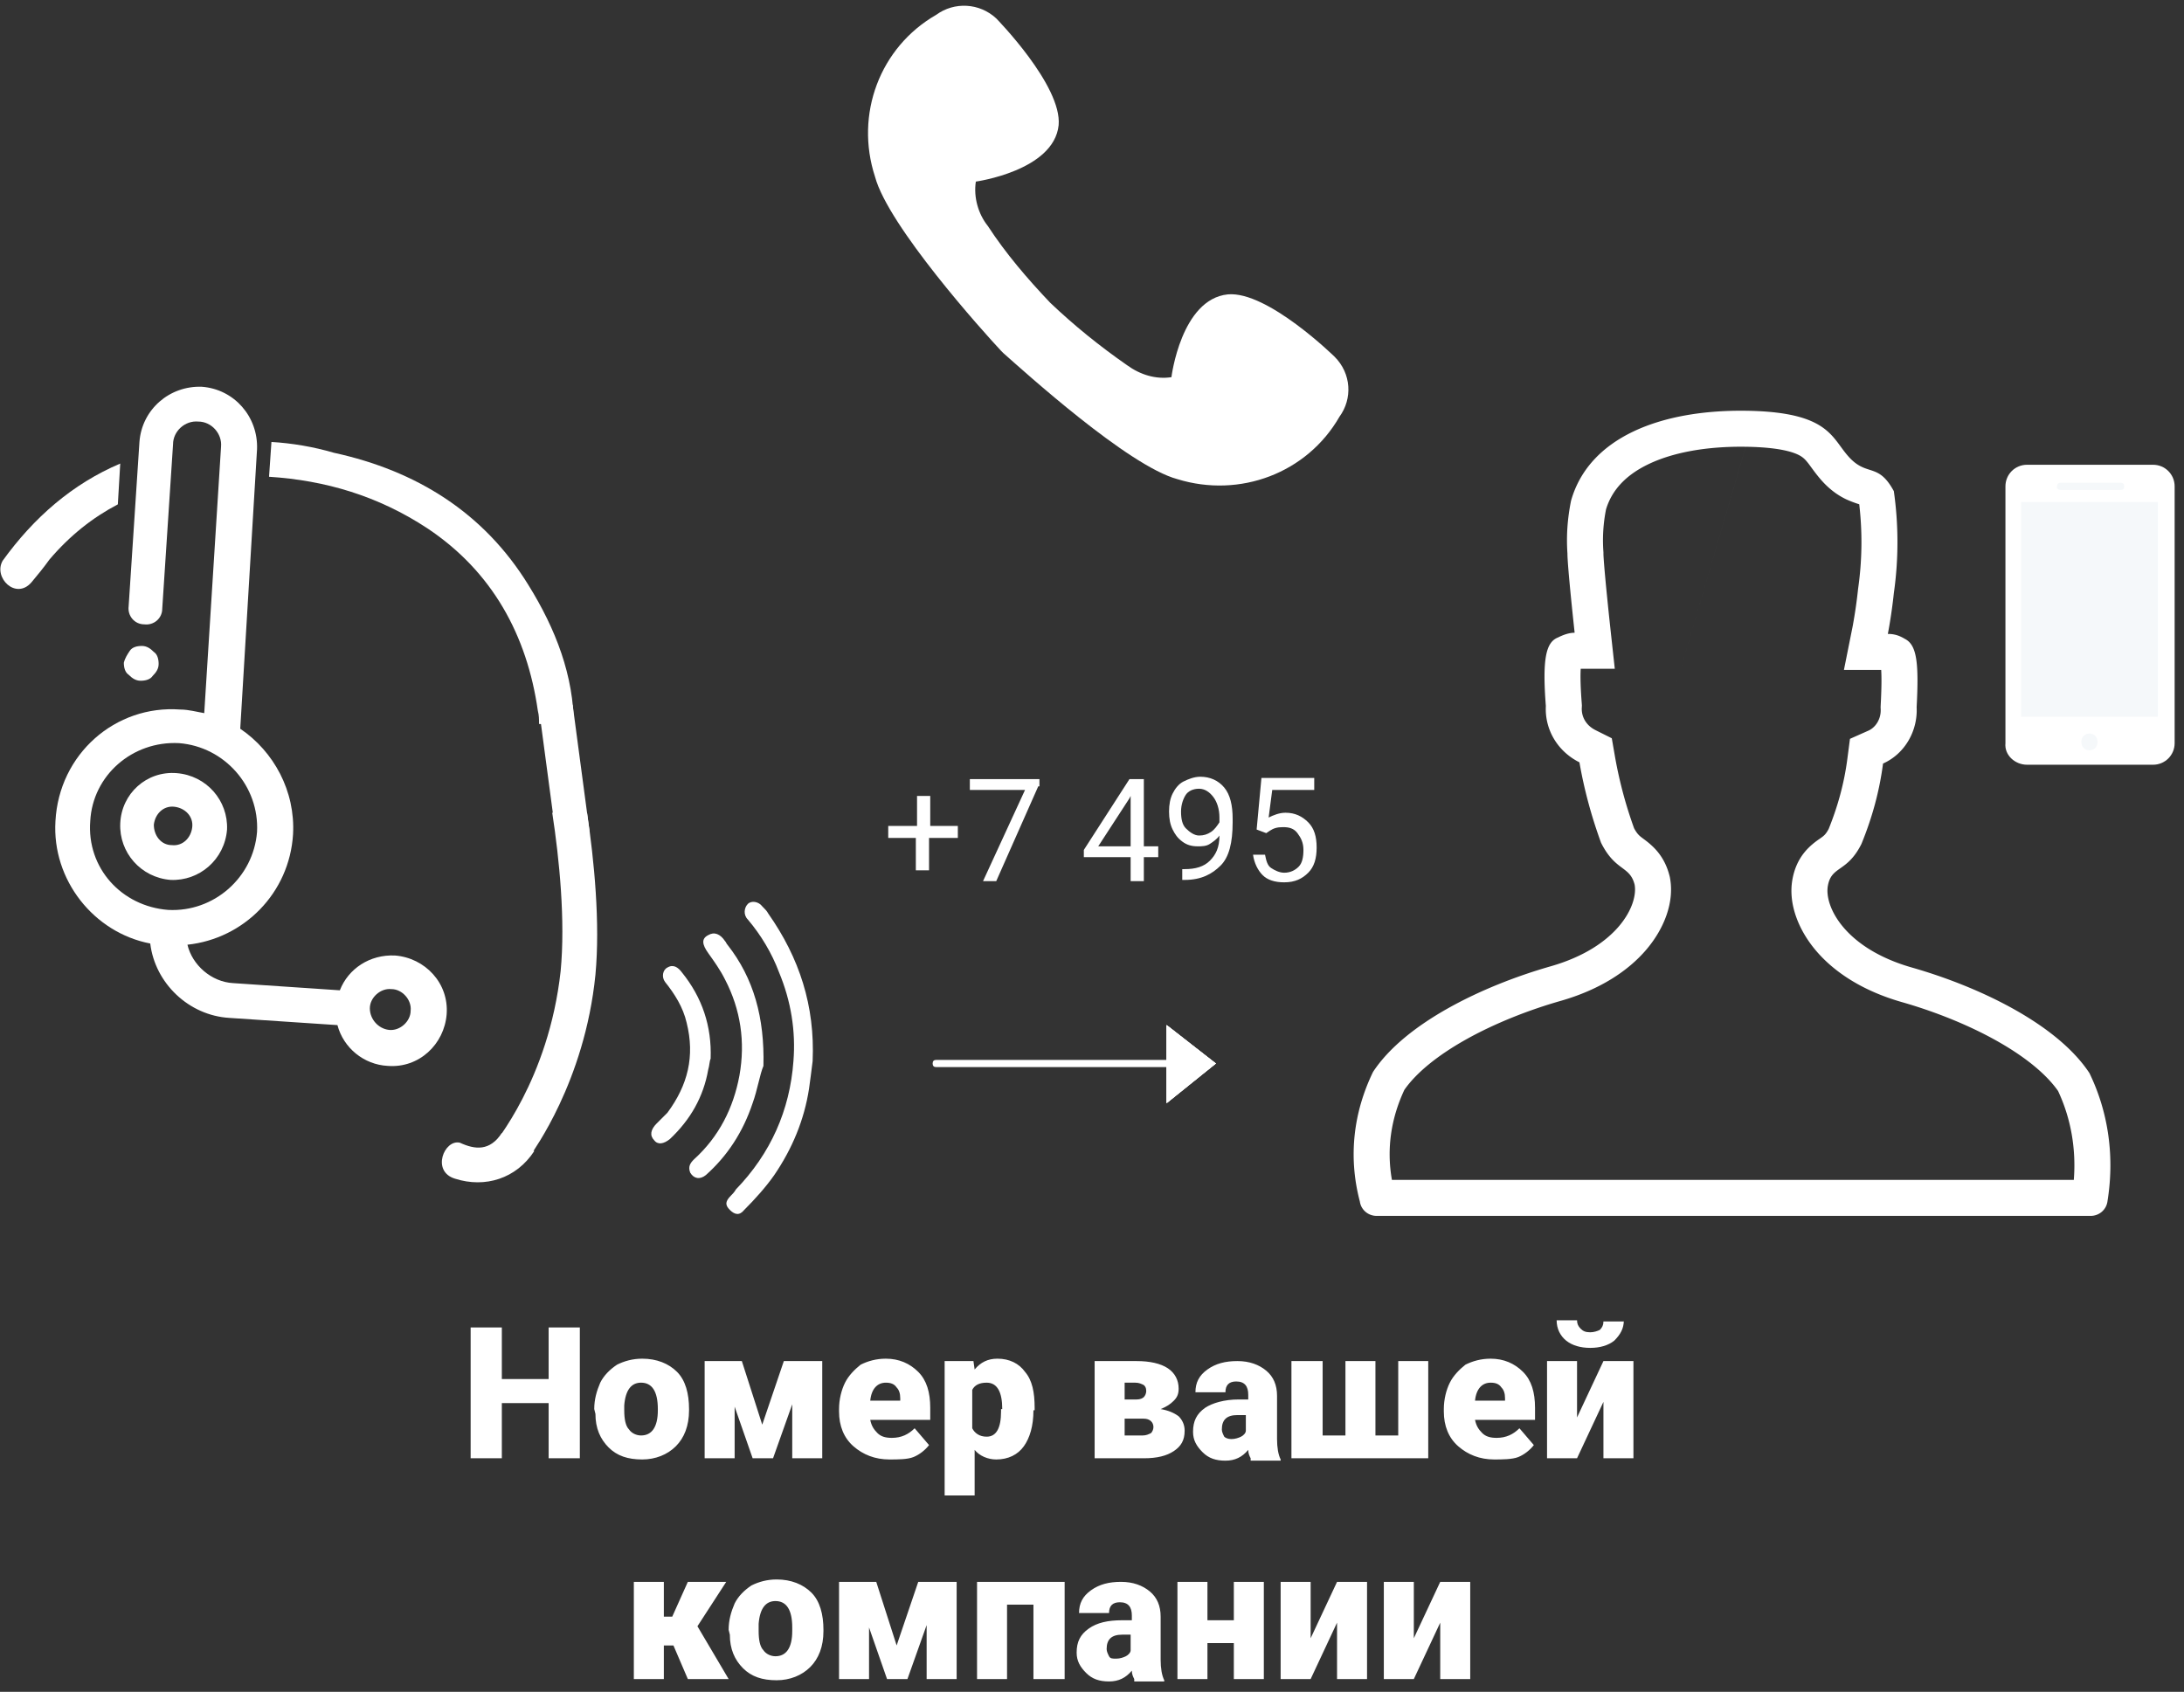 <svg width="182" height="141" viewBox="0 0 182 141" fill="none" xmlns="http://www.w3.org/2000/svg"><rect x="0" y="0" width="182" height="141" fill="#333333" stroke="none"/><path d="M48.32 121.534h-2.6v-4.6h-3.9v4.6h-2.6v-10.9h2.6v4.3h3.9v-4.3h2.6v10.9zm1.2-4.1c0-.8.2-1.5.5-2.2.3-.6.8-1.1 1.4-1.5.6-.3 1.3-.5 2.1-.5 1.2 0 2.2.4 2.9 1.1.7.7 1 1.8 1 3.1v.1c0 1.3-.4 2.3-1.1 3-.7.7-1.7 1.1-2.8 1.1-1.2 0-2.1-.3-2.8-1-.7-.7-1.1-1.6-1.1-2.8l-.1-.4zm2.5.1c0 .7.1 1.3.4 1.6.2.3.6.5 1 .5.9 0 1.4-.7 1.4-2.1v-.1c0-1.5-.5-2.2-1.4-2.2-.8 0-1.3.6-1.4 1.9v.4zm11.5 1.2l1.8-5.3h3.2v8.1h-2.5v-4.5l-1.6 4.5h-1.7l-1.5-4.3v4.3h-2.5v-8.1h3.1l1.7 5.3zm10.6 2.9c-1.2 0-2.2-.4-3-1.1-.8-.7-1.2-1.7-1.2-2.9v-.2c0-.8.2-1.6.5-2.2.3-.6.8-1.1 1.3-1.5.6-.3 1.3-.5 2.1-.5 1.1 0 2 .4 2.7 1.1.7.7 1 1.7 1 3v1h-5c.1.5.3.8.6 1.1.3.3.7.4 1.2.4.8 0 1.4-.3 1.9-.8l1.2 1.4c-.3.4-.8.8-1.3 1-.5.2-1.3.2-2 .2zm-.3-6.4c-.7 0-1.2.5-1.3 1.5h2.5v-.2c0-.4-.1-.7-.3-.9-.2-.3-.5-.4-.9-.4zm12.3 2.3c0 1.3-.3 2.3-.8 3-.5.7-1.3 1.1-2.3 1.1-.7 0-1.4-.3-1.8-.8v3.8h-2.5v-11.2h2.4l.1.7c.5-.6 1.1-.9 1.9-.9 1 0 1.8.4 2.3 1.1.6.7.8 1.7.8 3v.2h-.1zm-2.6-.1c0-1.4-.4-2.2-1.3-2.2-.6 0-1 .2-1.2.6v3.2c.2.4.6.7 1.2.7.8 0 1.2-.7 1.2-2.1v-.2h.1zm7.7 4.1v-8.1h3.5c1.1 0 2 .2 2.6.6.6.4.9 1 .9 1.7 0 .4-.1.7-.4 1-.3.3-.6.5-1.1.7.6.1 1.1.3 1.5.6.3.3.5.7.5 1.2 0 .8-.3 1.3-.9 1.7-.6.4-1.4.6-2.5.6h-4.1zm2.5-4.9h1c.3 0 .5-.1.6-.2.1-.1.2-.3.2-.5 0-.3-.1-.4-.2-.5-.2-.1-.4-.2-.7-.2h-.9v1.4zm0 1.6v1.4h1.5c.3 0 .5-.1.7-.2.1-.1.2-.3.2-.5 0-.4-.3-.7-.8-.7h-1.6zm10.5 3.3c-.1-.2-.2-.4-.2-.7-.5.6-1.1.9-1.9.9-.8 0-1.4-.2-1.9-.7-.5-.5-.8-1-.8-1.7 0-.9.3-1.5 1-2 .6-.4 1.6-.7 2.8-.7h.8v-.4c0-.7-.3-1.1-1-1.1-.6 0-.9.3-.9.9h-2.5c0-.8.3-1.4 1-1.9s1.5-.7 2.5-.7 1.8.3 2.4.8c.6.5.9 1.2.9 2.1v3.6c0 .7.1 1.3.3 1.7v.1h-2.5v-.2zm-1.6-1.6c.3 0 .6-.1.8-.2.2-.1.4-.3.4-.5v-1.3h-.7c-.9 0-1.3.4-1.3 1.2 0 .2.1.4.2.6.1.1.3.2.6.2zm7.6-6.5v6.2h1.9v-6.2h2.5v6.2h1.9v-6.2h2.5v8.1h-11.4v-8.1h2.6zm14.299 8.2c-1.2 0-2.2-.4-3-1.1-.8-.7-1.2-1.7-1.2-2.9v-.2c0-.8.2-1.6.5-2.2.3-.6.8-1.1 1.3-1.5.6-.3 1.3-.5 2.1-.5 1.1 0 2 .4 2.7 1.1.7.7 1 1.7 1 3v1h-5c.1.5.3.8.6 1.1.3.3.7.4 1.2.4.8 0 1.4-.3 1.9-.8l1.2 1.4c-.3.4-.8.8-1.3 1-.5.2-1.4.2-2 .2zm-.3-6.4c-.7 0-1.2.5-1.3 1.5h2.5v-.2c0-.4-.1-.7-.3-.9-.2-.3-.5-.4-.9-.4zm9.401-1.8h2.5v8.1h-2.5v-4.7l-2.2 4.7h-2.5v-8.1h2.5v4.7l2.2-4.7zm1.7-3.4c0 .7-.3 1.2-.8 1.7-.5.4-1.2.6-2 .6s-1.5-.2-2-.6c-.5-.4-.8-1-.8-1.7h1.7c0 .3.1.5.3.7.2.2.4.3.8.3.3 0 .6-.1.8-.2.2-.2.3-.4.3-.7h1.7v-.1zm-79.2 27.1h-.8v2.8h-2.5v-8.1h2.5v2.9h.7l1.3-2.9h3.2l-2.4 3.7 2.6 4.4h-3.4l-1.2-2.8zm4.6-1.3c0-.8.2-1.5.5-2.2.3-.6.8-1.1 1.4-1.5.6-.3 1.3-.5 2.1-.5 1.2 0 2.2.4 2.9 1.1.7.7 1 1.8 1 3.1v.1c0 1.3-.4 2.3-1.1 3-.7.7-1.7 1.1-2.8 1.1-1.2 0-2.1-.3-2.8-1-.7-.7-1.1-1.6-1.1-2.8l-.1-.4zm2.5.1c0 .7.1 1.3.4 1.6.2.3.6.5 1 .5.9 0 1.4-.7 1.4-2.1v-.3c0-1.5-.5-2.2-1.4-2.2-.8 0-1.3.6-1.4 1.9v.6zm11.5 1.2l1.8-5.3h3.2v8.1h-2.5v-4.5l-1.6 4.5h-1.7l-1.5-4.3v4.3h-2.5v-8.1h3.1l1.7 5.3zm13.9 2.8h-2.5v-6.2h-2.2v6.2h-2.5v-8.1h7.3v8.1h-.1zm5.9 0c-.1-.2-.2-.4-.2-.7-.5.6-1.1.9-1.9.9-.8 0-1.4-.2-1.9-.7-.5-.5-.8-1-.8-1.7 0-.9.3-1.5 1-2s1.6-.7 2.8-.7h.8v-.4c0-.7-.3-1.1-1-1.1-.6 0-.9.3-.9.9h-2.5c0-.8.3-1.4 1-1.9s1.5-.7 2.5-.7 1.8.3 2.4.8c.6.5.9 1.2.9 2.1v3.6c0 .7.1 1.3.3 1.7v.1h-2.5v-.2zm-1.5-1.7c.3 0 .6-.1.8-.2.2-.1.4-.3.4-.5v-1.3h-.7c-.9 0-1.3.4-1.3 1.2 0 .2.1.4.2.6.1.2.3.2.6.2zm12.3 1.7h-2.5v-3h-2.2v3h-2.5v-8.1h2.5v3.2h2.2v-3.2h2.5v8.1zm6.1-8.1h2.5v8.1h-2.5v-4.7l-2.2 4.7h-2.5v-8.1h2.5v4.7l2.2-4.7zm8.599 0h2.5v8.1h-2.5v-4.7l-2.2 4.7h-2.5v-8.1h2.5v4.7l2.2-4.7zm-8.399-97.1c-2.7 4.7-8.3 6.8-13.5 5.2-4.1-1.1-12.8-9-14.5-10.5l-.1-.1-.1-.1c-1.5-1.6-9.4-10.4-10.5-14.5-1.7-5.2.4-10.8 5.1-13.5 1.5-1.1 3.6-1 5 .3 0 0 5.5 5.6 5.2 8.9-.4 3.8-6.9 4.7-6.9 4.7-.2 1.3.2 2.7 1 3.7 1.5 2.3 3.3 4.4 5.2 6.4 2 1.9 4.1 3.6 6.4 5.2 1.1.8 2.4 1.2 3.7 1 0 0 .8-6.5 4.7-6.9 3.3-.3 8.9 5.2 8.9 5.2 1.4 1.4 1.5 3.5.4 5zm-44.2 56c-.4 2.6-1.4 5-2.9 7.2-.7 1-1.6 2-2.5 2.9-.4.5-.8.4-1.2 0-.4-.4-.4-.7.1-1.2.1-.1.3-.3.4-.5 2.9-3 4.5-6.6 4.8-10.7.2-2.5-.2-5-1.2-7.4-.6-1.6-1.5-3.1-2.6-4.4-.4-.4-.3-1 0-1.3.3-.3.9-.2 1.2.2.2.2.4.4.5.6 2.6 3.7 3.9 7.7 3.7 12.3-.1.8-.2 1.6-.3 2.3z" fill="#fff"/><path d="M62.72 91.934c-.8 2.4-2.1 4.4-3.9 6-.5.4-1 .3-1.3-.2-.2-.5 0-.8.3-1.1 2.1-1.9 3.3-4.3 3.8-7 .5-2.8.1-5.5-1.2-8-.4-.8-.9-1.5-1.4-2.2-.5-.7-.6-1.2 0-1.5.5-.3 1-.1 1.4.5.1.1.1.2.2.3 2.2 2.8 3.1 6.1 3 10.1-.3.7-.5 2-.9 3.1z" fill="#fff"/><path d="M59.02 89.134c-.4 2.3-1.5 4.2-3.2 5.8-.5.4-1 .5-1.3.1-.4-.4-.3-.9.2-1.4l.9-.9c1.7-2.3 2.3-4.7 1.6-7.5-.3-1.3-1-2.4-1.8-3.4-.3-.4-.2-1 .2-1.2.5-.3.9 0 1.2.4 1.7 2.1 2.5 4.5 2.4 7.2-.1.2-.1.6-.2.9zm-44-30c.7 0 1.4.2 2 .3l1.4-22.2c.1-1.1-.8-2.1-1.9-2.1-1.1-.1-2.1.8-2.1 1.9l-.9 13.7c0 .8-.7 1.4-1.5 1.3-.8 0-1.4-.7-1.3-1.5l.9-13.7c.2-2.7 2.5-4.7 5.2-4.6 2.7.2 4.7 2.5 4.6 5.2l-1.4 23.3c2.8 1.9 4.6 5.2 4.4 8.8-.3 4.9-4.1 8.7-8.8 9.2.4 1.7 2 3.1 3.8 3.2l8.9.6c.7-1.8 2.5-3 4.6-2.9 2.5.2 4.5 2.3 4.3 4.9-.2 2.5-2.3 4.5-4.9 4.3-2-.1-3.7-1.5-4.2-3.4l-9-.6c-3.4-.2-6.2-2.9-6.6-6.2-4.7-.9-8.2-5.3-7.9-10.2.3-5.6 5-9.7 10.4-9.3zm17.4 26.7c.9.1 1.8-.7 1.8-1.6.1-.9-.7-1.8-1.6-1.8-.9-.1-1.8.7-1.8 1.6 0 .9.7 1.7 1.6 1.8zm-18.4-10c3.8.2 7.1-2.7 7.4-6.5.2-3.8-2.7-7.1-6.5-7.4-3.9-.2-7.2 2.7-7.4 6.5-.3 3.9 2.6 7.1 6.5 7.4z" fill="#fff"/><path d="M14.72 64.434c2.5.2 4.3 2.3 4.2 4.7-.2 2.5-2.3 4.3-4.7 4.2-2.5-.2-4.3-2.3-4.2-4.7.1-2.5 2.2-4.4 4.7-4.2zm-.4 6c.9.1 1.6-.6 1.7-1.5.1-.9-.6-1.6-1.5-1.7-.9-.1-1.6.6-1.7 1.5 0 .9.6 1.7 1.5 1.7zm-4-15.2c0 .4.1.8.4 1 .3.3.6.5 1 .5s.8-.1 1-.4c.3-.3.5-.6.5-1s-.1-.8-.4-1c-.3-.3-.6-.5-1-.5s-.8.1-1 .4c-.2.3-.4.6-.5 1zm-.5-13.2l.2-3.4c-4 1.7-7.2 4.5-9.8 8.1-.8 1.4 1.1 3.3 2.4 1.8.5-.6 1-1.2 1.5-1.9 1.7-2 3.6-3.5 5.7-4.6zm28.1 56.2c2.5.8 5.1 0 6.6-2.3l-2.7-1.5c-1 1.5-2.2 1.4-3.5.8-1.3-.3-2.4 2.4-.4 3zm9.8-39.5l1.4 10.5-3-1.1-1.2-9 2.8-.4z" fill="#fff"/><path d="M22.62 36.834l-.2 2.9c4.7.3 9.1 1.6 13.2 4.3 5.4 3.6 8.3 8.9 9.2 15.2.1.4.1.7.1 1.1l2.9.2c0-4.2-1.5-8.1-3.8-11.8-3.7-6-9.3-9.5-16.2-11-1.7-.5-3.5-.8-5.2-.9zm24.1 44.1c-1 9.1-5.6 14.4-5.6 14.5l3.2.7c0-.1 4.4-5.9 5.3-14.9.4-4.3-.1-9.5-.7-13.5h-2.9c.6 3.9 1.1 9 .7 13.2z" fill="#fff"/><path fill-rule="evenodd" clip-rule="evenodd" d="M97.22 90.234v1.7l4.1-3.3-4.1-3.2v4.8z" fill="#fff"/><path fill-rule="evenodd" clip-rule="evenodd" d="M97.22 90.234v1.7l4.1-3.3-4.1-3.2v4.8z" fill="#fff"/><path fill-rule="evenodd" clip-rule="evenodd" d="M97.22 90.234v1.7l4.1-3.3-4.1-3.2v4.8z" fill="#fff"/><path d="M78.02 88.934h20.9c.2 0 .3-.1.3-.3 0-.2-.1-.3-.3-.3h-20.9c-.2 0-.3.1-.3.3 0 .2.1.3.3.3z" fill="#fff"/><path fill-rule="evenodd" clip-rule="evenodd" d="M97.22 90.234v1.7l4.1-3.3-4.1-3.2v4.8zm39-16.5c.3 1.7-1.4 5.2-7 6.8-5.6 1.6-12.1 4.7-14.8 8.8-1.6 3.3-2.1 7-1.1 10.8.1.7.7 1.2 1.4 1.2h59.5c.7 0 1.3-.5 1.4-1.2.6-3.7.1-7.4-1.5-10.7-2.7-4.1-9.2-7.2-14.8-8.8-5.6-1.6-7.3-5.1-7-6.8.148-.841.541-1.12 1.046-1.476.516-.365 1.147-.812 1.754-2.024.9-2.2 1.5-4.4 1.8-6.7 1.8-.8 2.9-2.7 2.8-4.7.2-3.8 0-5.2-1-5.7a3.445 3.445 0 00-.371-.194 2.425 2.425 0 00-1.029-.206s.257-1.286.454-2.984l.046-.416c.4-2.8.4-5.7 0-8.5-.743-1.37-1.355-1.567-2.022-1.782-.502-.16-1.035-.332-1.678-1.018-.269-.287-.492-.592-.719-.901-1.038-1.42-2.134-2.917-7.881-3-7.1-.1-13.1 2.2-14.6 7.5-.3 1.5-.4 2.9-.3 4.4 0 .538.143 2.127.289 3.61.154 1.553.311 2.99.311 2.99-.5 0-1 .2-1.4.4-1 .4-1.3 1.8-1 5.7-.1 2 1 3.8 2.8 4.7.4 2.3 1 4.5 1.8 6.7.621 1.244 1.243 1.71 1.753 2.091.475.355.854.639 1.047 1.41zm-.045-4.703c.267.496.463.642.706.824l.039.029.053.04c.203.15.671.495 1.073.957.522.6.879 1.304 1.084 2.125l.026.103.018.104c.354 2.006-.5 4.178-1.95 5.894-1.53 1.811-3.901 3.374-7.18 4.311-2.622.75-5.425 1.843-7.849 3.197-2.384 1.332-4.169 2.787-5.164 4.213-1.097 2.347-1.501 4.886-1.038 7.506h56.824c.204-2.593-.241-5.121-1.309-7.406-.995-1.426-2.78-2.88-5.164-4.213-2.424-1.354-5.227-2.448-7.849-3.197-3.279-.937-5.65-2.5-7.18-4.31-1.449-1.717-2.304-3.89-1.95-5.895.152-.862.479-1.644 1.041-2.321.446-.538.974-.907 1.196-1.061l.048-.034.054-.038c.267-.188.44-.31.685-.775.783-1.938 1.297-3.851 1.556-5.838l.218-1.67 1.538-.684c.59-.262 1.065-.96 1.022-1.808l-.007-.154.008-.154c.075-1.436.08-2.353.041-2.942h-3.105l.718-3.587v-.001l.001-.007.008-.04.032-.17a40.348 40.348 0 00.417-2.91l.006-.054.008-.055a27.3 27.3 0 00.087-6.984l-.021-.006a9.102 9.102 0 01-1.056-.402c-.66-.313-1.301-.763-1.929-1.432-.411-.439-.821-1-1.053-1.319a9.82 9.82 0 00-.137-.186c-.241-.316-.396-.473-.581-.603-.366-.257-1.426-.798-4.683-.845m-9.302 31.798a35.934 35.934 0 01-1.6-6.011l-.259-1.492-1.355-.677c-.786-.393-1.183-1.112-1.145-1.867l.009-.19-.014-.19c-.108-1.396-.12-2.298-.085-2.87h2.839l-.363-3.326-.025-.233-.068-.633c-.056-.529-.13-1.244-.204-1.992-.159-1.598-.285-3.055-.285-3.416v-.1l-.007-.1a13.25 13.25 0 01.224-3.489c.485-1.594 1.639-2.858 3.571-3.777 2.032-.967 4.814-1.48 8.069-1.434" fill="#fff"/><path d="M168.92 63.734h10.5c1 0 1.8-.8 1.8-1.8v-21.4c0-1-.8-1.8-1.8-1.8h-10.5c-1 0-1.8.8-1.8 1.8v21.4c-.1 1 .8 1.8 1.8 1.8z" fill="#fff"/><path d="M174.12 61.134c.9 0 .9 1.4 0 1.4s-.9-1.4 0-1.4zm5.7-19.3h-11.4v17.9h11.4v-17.9z" fill="#F5F8FA"/><path d="M176.72 40.134c.3 0 .3.6 0 .6-.1-.1-5.8.3-5.4-.3-.4-.6 5.3-.2 5.4-.3z" fill="#fff"/><path d="M171.72 40.834h5c.2 0 .3-.1.3-.3 0-.2-.1-.3-.3-.3h-5c-.2 0-.3.1-.3.3-.1.1.1.3.3.3z" fill="#F5F8FA"/><path d="M77.42 68.834h2.4v1h-2.4v2.7h-1.1v-2.7h-2.3v-1h2.4v-2.5h1.1v2.5h-.1zm9.1-3.3l-3.5 7.9h-1.1l3.5-7.6h-4.6v-.9h5.8v.6h-.1zm8.8 5h1.2v.9h-1.2v2h-1.1v-2h-3.9v-.6l3.8-5.9h1.2v5.6zm-3.8 0h2.7v-4.2l-.1.2-2.6 4zm10.1-.9c-.2.3-.5.5-.8.7-.3.2-.7.2-1 .2-.5 0-.9-.1-1.3-.4-.4-.3-.6-.6-.8-1-.2-.4-.3-.9-.3-1.5s.1-1.1.3-1.5c.2-.4.5-.8.9-1 .4-.2.9-.4 1.4-.4.8 0 1.5.3 2 .9.5.6.7 1.5.7 2.6v.3c0 1.7-.3 2.9-1 3.6-.7.7-1.6 1.2-3 1.2h-.2v-.9h.2c.9 0 1.6-.2 2.1-.7.5-.5.8-1.1.8-2.1zm-1.7 0c.4 0 .7-.1 1-.3.3-.2.5-.5.7-.8v-.4c0-.7-.2-1.3-.5-1.7-.3-.4-.7-.7-1.2-.7s-.9.2-1.1.5c-.2.3-.4.8-.4 1.4 0 .6.1 1.1.4 1.4.3.3.7.6 1.1.6zm4.8-.5l.4-4.3h4.4v1h-3.5l-.3 2.3c.4-.2.9-.4 1.4-.4.8 0 1.4.3 1.9.8s.7 1.2.7 2.1c0 .9-.2 1.6-.7 2.1-.5.5-1.1.8-2 .8-.8 0-1.4-.2-1.8-.6-.4-.4-.7-1-.8-1.7h1c.1.5.2.9.5 1.1.3.2.7.4 1.1.4.5 0 .9-.2 1.2-.5.3-.3.4-.8.4-1.4 0-.6-.2-1-.5-1.4-.3-.4-.7-.5-1.2-.5s-.8.1-1.1.3l-.3.2-.8-.3z" fill="#fff"/></svg>
